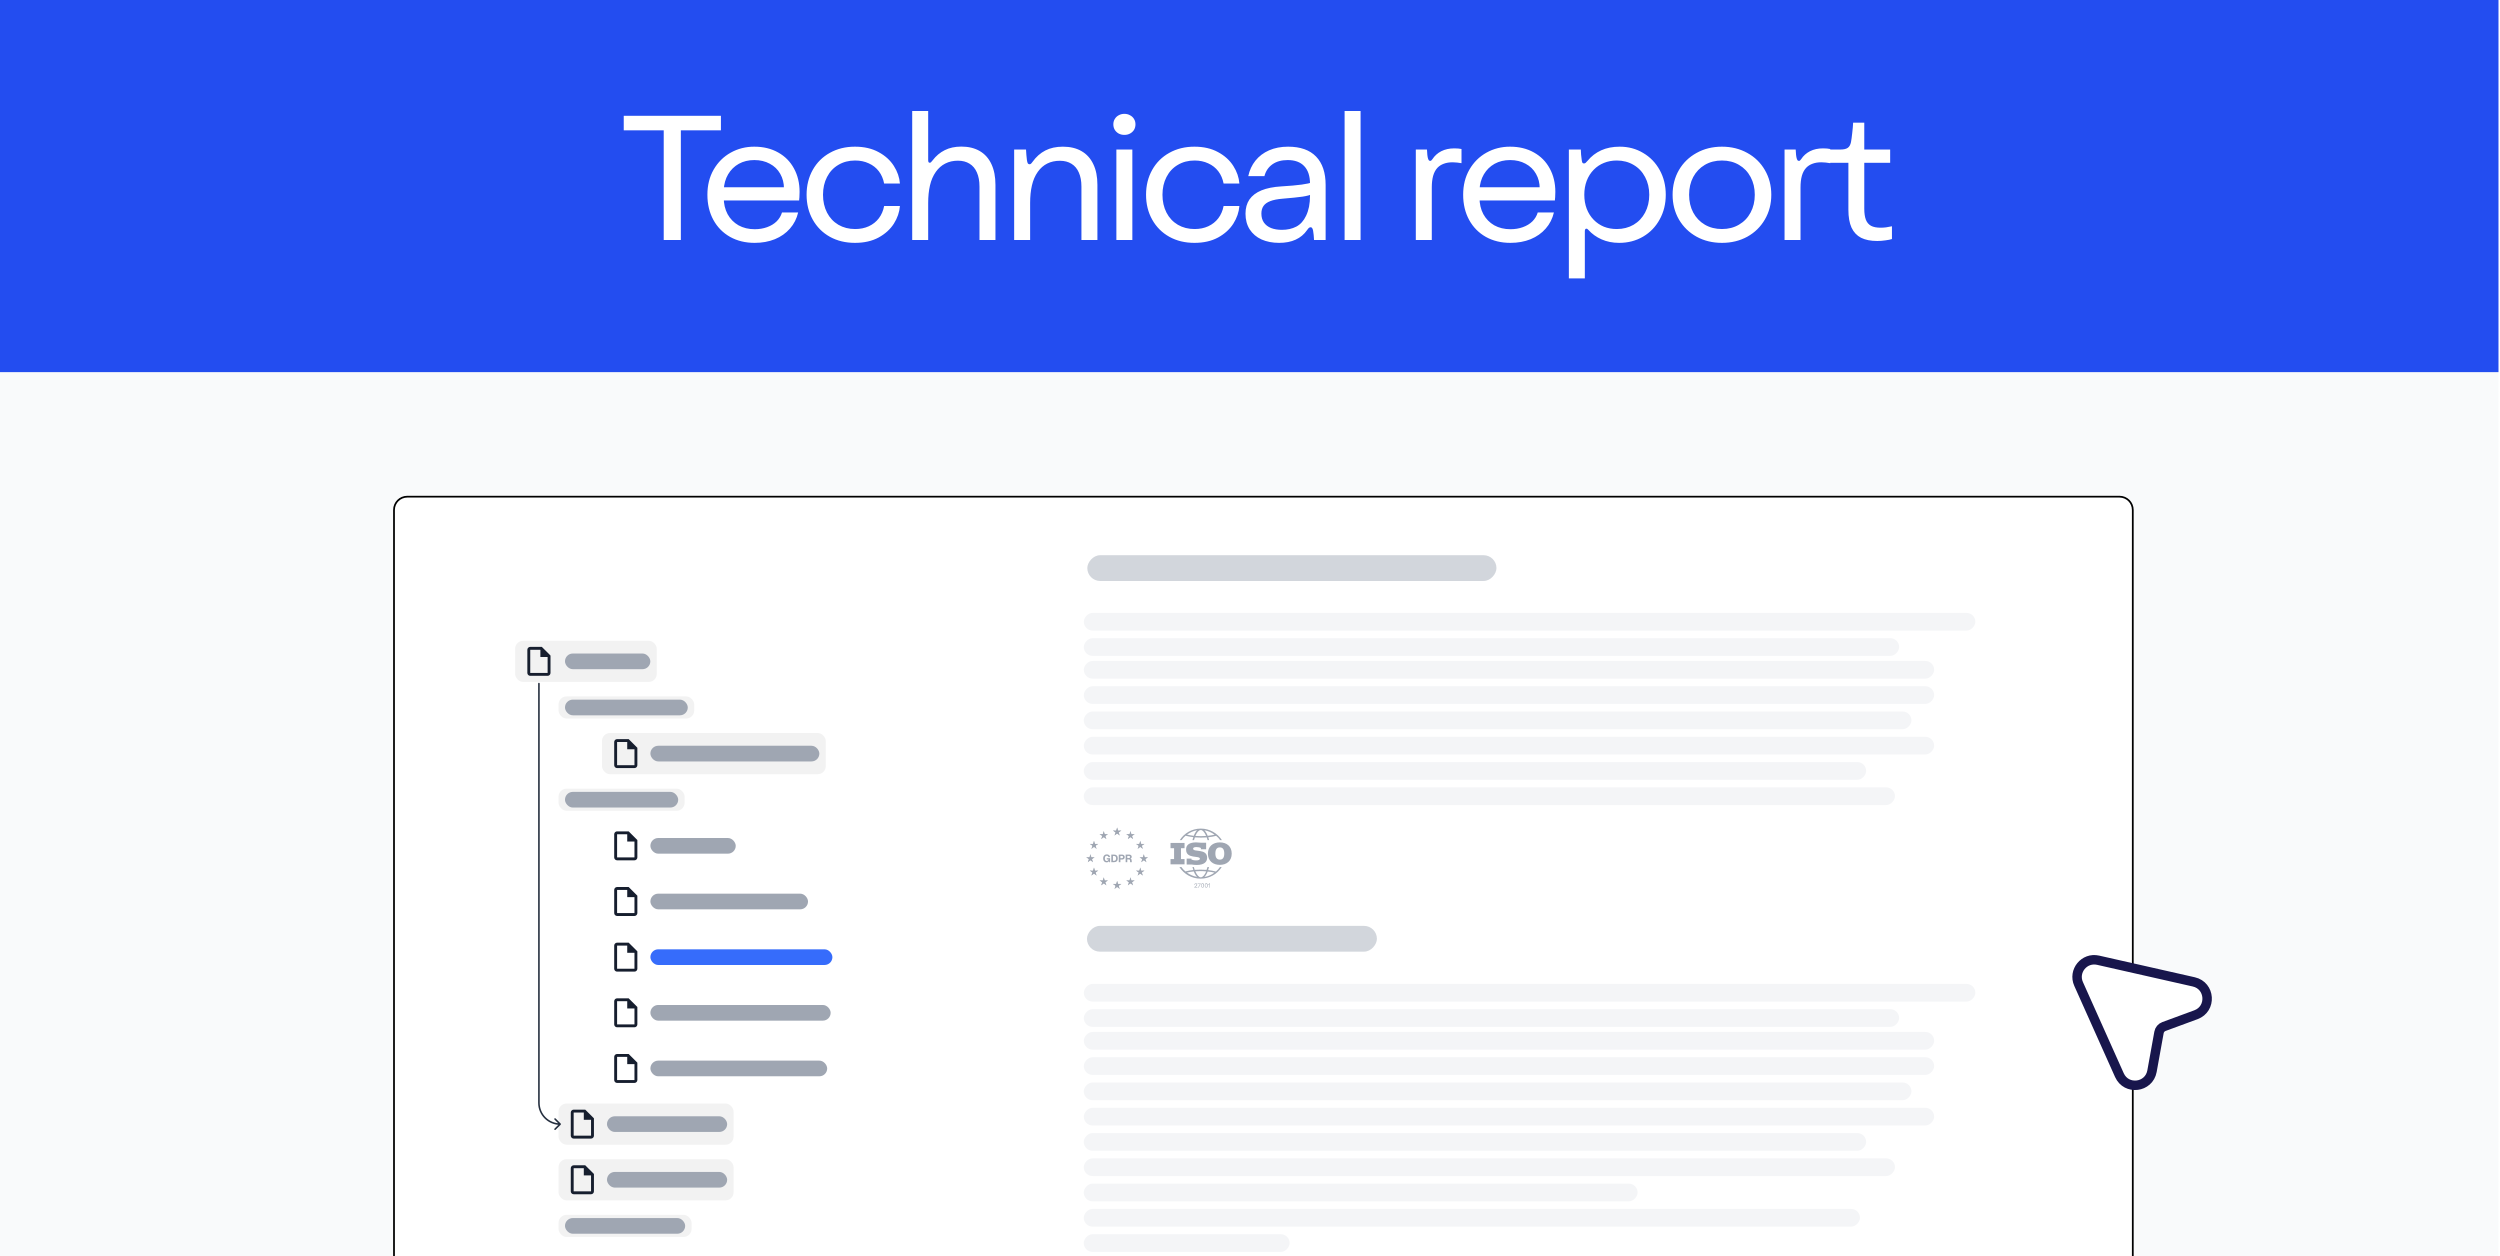 <svg width="1552" height="780" viewBox="0 0 1552 780" fill="none" xmlns="http://www.w3.org/2000/svg">
<g clip-path="url(#clip0_2585_12191)">
<rect width="1551.06" height="779.963" fill="#F9FAFB"/>
<g filter="url(#filter0_d_2585_12191)">
<path d="M235.26 307.785C235.26 302.933 239.193 299 244.044 299H1307.02C1311.87 299 1315.8 302.933 1315.8 307.785V847.215C1315.8 852.067 1311.87 856 1307.02 856H244.044C239.193 856 235.26 852.067 235.26 847.215V307.785Z" fill="white"/>
<path d="M244.044 299.549H1307.02C1311.57 299.549 1315.25 303.236 1315.25 307.784V847.216C1315.25 851.764 1311.57 855.451 1307.02 855.451H244.044C239.496 855.451 235.809 851.764 235.809 847.216V307.784C235.809 303.236 239.496 299.549 244.044 299.549Z" stroke="black" stroke-width="1.098"/>
<rect x="311" y="389" width="87.935" height="25.564" rx="4.997" fill="#F2F2F2"/>
<mask id="mask0_2585_12191" style="mask-type:alpha" maskUnits="userSpaceOnUse" x="314" y="390" width="23" height="23">
<rect x="314.997" y="390.999" width="21.567" height="21.567" fill="#D9D9D9"/>
</mask>
<g mask="url(#mask0_2585_12191)">
<path d="M320.389 410.768C319.895 410.768 319.472 410.593 319.12 410.241C318.768 409.889 318.592 409.465 318.592 408.971V394.593C318.592 394.099 318.768 393.676 319.12 393.324C319.472 392.972 319.895 392.796 320.389 392.796H327.578L332.97 398.188V408.971C332.97 409.465 332.794 409.889 332.442 410.241C332.09 410.593 331.667 410.768 331.173 410.768H320.389ZM326.679 399.086V394.593H320.389V408.971H331.173V399.086H326.679Z" fill="#161E2E"/>
</g>
<rect x="341.956" y="396.917" width="52.982" height="9.731" rx="4.866" fill="#9FA6B2"/>
<rect x="337.959" y="423.551" width="84.224" height="13.729" rx="4.997" fill="#F2F2F2"/>
<rect x="341.956" y="425.55" width="76.229" height="9.731" rx="4.866" fill="#9FA6B2"/>
<rect x="364.917" y="446.266" width="138.941" height="25.564" rx="4.997" fill="#F2F2F2"/>
<mask id="mask1_2585_12191" style="mask-type:alpha" maskUnits="userSpaceOnUse" x="368" y="448" width="23" height="22">
<rect x="368.914" y="448.265" width="21.567" height="21.567" fill="#D9D9D9"/>
</mask>
<g mask="url(#mask1_2585_12191)">
<path d="M374.306 468.034C373.812 468.034 373.389 467.858 373.037 467.506C372.685 467.154 372.509 466.731 372.509 466.237V451.859C372.509 451.365 372.685 450.941 373.037 450.589C373.389 450.238 373.812 450.062 374.306 450.062H381.495L386.887 455.453V466.237C386.887 466.731 386.711 467.154 386.359 467.506C386.007 467.858 385.584 468.034 385.09 468.034H374.306ZM380.596 456.352V451.859H374.306V466.237H385.09V456.352H380.596Z" fill="#161E2E"/>
</g>
<rect x="394.979" y="454.183" width="104.882" height="9.731" rx="4.866" fill="#9FA6B2"/>
<rect x="337.959" y="480.816" width="78.277" height="13.729" rx="4.997" fill="#F2F2F2"/>
<rect x="341.956" y="482.814" width="70.282" height="9.731" rx="4.866" fill="#9FA6B2"/>
<rect x="364.918" y="503.531" width="87.041" height="25.564" rx="4.997" fill="white"/>
<mask id="mask2_2585_12191" style="mask-type:alpha" maskUnits="userSpaceOnUse" x="368" y="505" width="23" height="23">
<rect x="368.915" y="505.53" width="21.567" height="21.567" fill="#D9D9D9"/>
</mask>
<g mask="url(#mask2_2585_12191)">
<path d="M374.307 525.3C373.813 525.3 373.39 525.124 373.038 524.772C372.686 524.42 372.51 523.997 372.51 523.502V509.124C372.51 508.63 372.686 508.207 373.038 507.855C373.39 507.503 373.813 507.327 374.307 507.327H381.496L386.888 512.719V523.502C386.888 523.997 386.712 524.42 386.36 524.772C386.008 525.124 385.585 525.3 385.091 525.3H374.307ZM380.597 513.618V509.124H374.307V523.502H385.091V513.618H380.597Z" fill="#161E2E"/>
</g>
<rect x="394.979" y="511.448" width="52.982" height="9.731" rx="4.866" fill="#9FA6B2"/>
<rect x="364.918" y="538.082" width="131.913" height="25.564" rx="4.997" fill="white"/>
<mask id="mask3_2585_12191" style="mask-type:alpha" maskUnits="userSpaceOnUse" x="368" y="540" width="23" height="22">
<rect x="368.915" y="540.081" width="21.567" height="21.567" fill="#D9D9D9"/>
</mask>
<g mask="url(#mask3_2585_12191)">
<path d="M374.307 559.851C373.813 559.851 373.39 559.675 373.038 559.323C372.686 558.971 372.51 558.548 372.51 558.053V543.675C372.51 543.181 372.686 542.758 373.038 542.406C373.39 542.054 373.813 541.878 374.307 541.878H381.496L386.888 547.27V558.053C386.888 558.548 386.712 558.971 386.36 559.323C386.008 559.675 385.585 559.851 385.091 559.851H374.307ZM380.597 548.168V543.675H374.307V558.053H385.091V548.168H380.597Z" fill="#161E2E"/>
</g>
<rect x="394.979" y="545.999" width="97.854" height="9.731" rx="4.866" fill="#9FA6B2"/>
<rect x="364.918" y="572.633" width="147.05" height="25.564" rx="4.997" fill="white"/>
<mask id="mask4_2585_12191" style="mask-type:alpha" maskUnits="userSpaceOnUse" x="368" y="574" width="23" height="23">
<rect x="368.915" y="574.632" width="21.567" height="21.567" fill="#D9D9D9"/>
</mask>
<g mask="url(#mask4_2585_12191)">
<path d="M374.307 594.401C373.813 594.401 373.39 594.225 373.038 593.873C372.686 593.521 372.51 593.098 372.51 592.604V578.226C372.51 577.732 372.686 577.309 373.038 576.957C373.39 576.605 373.813 576.429 374.307 576.429H381.496L386.888 581.82V592.604C386.888 593.098 386.712 593.521 386.36 593.873C386.008 594.225 385.585 594.401 385.091 594.401H374.307ZM380.597 582.719V578.226H374.307V592.604H385.091V582.719H380.597Z" fill="#161E2E"/>
</g>
<rect x="394.979" y="580.55" width="112.992" height="9.731" rx="4.866" fill="#366CFB"/>
<rect x="364.918" y="607.184" width="145.969" height="25.564" rx="4.997" fill="white"/>
<mask id="mask5_2585_12191" style="mask-type:alpha" maskUnits="userSpaceOnUse" x="368" y="609" width="23" height="22">
<rect x="368.915" y="609.183" width="21.567" height="21.567" fill="#D9D9D9"/>
</mask>
<g mask="url(#mask5_2585_12191)">
<path d="M374.307 628.952C373.813 628.952 373.39 628.776 373.038 628.424C372.686 628.072 372.51 627.649 372.51 627.155V612.777C372.51 612.283 372.686 611.859 373.038 611.507C373.39 611.155 373.813 610.979 374.307 610.979H381.496L386.888 616.371V627.155C386.888 627.649 386.712 628.072 386.36 628.424C386.008 628.776 385.585 628.952 385.091 628.952H374.307ZM380.597 617.27V612.777H374.307V627.155H385.091V617.27H380.597Z" fill="#161E2E"/>
</g>
<rect x="394.979" y="615.101" width="111.91" height="9.731" rx="4.866" fill="#9FA6B2"/>
<rect x="364.918" y="641.734" width="143.807" height="25.564" rx="4.997" fill="white"/>
<mask id="mask6_2585_12191" style="mask-type:alpha" maskUnits="userSpaceOnUse" x="368" y="643" width="23" height="23">
<rect x="368.915" y="643.733" width="21.567" height="21.567" fill="#D9D9D9"/>
</mask>
<g mask="url(#mask6_2585_12191)">
<path d="M374.307 663.503C373.813 663.503 373.39 663.327 373.038 662.975C372.686 662.623 372.51 662.2 372.51 661.706V647.328C372.51 646.833 372.686 646.41 373.038 646.058C373.39 645.706 373.813 645.53 374.307 645.53H381.496L386.888 650.922V661.706C386.888 662.2 386.712 662.623 386.36 662.975C386.008 663.327 385.585 663.503 385.091 663.503H374.307ZM380.597 651.821V647.328H374.307V661.706H385.091V651.821H380.597Z" fill="#161E2E"/>
</g>
<rect x="394.979" y="649.651" width="109.748" height="9.731" rx="4.866" fill="#9FA6B2"/>
<rect x="337.959" y="676.285" width="108.666" height="25.564" rx="4.997" fill="#F2F2F2"/>
<mask id="mask7_2585_12191" style="mask-type:alpha" maskUnits="userSpaceOnUse" x="341" y="678" width="23" height="22">
<rect x="341.956" y="678.284" width="21.567" height="21.567" fill="#D9D9D9"/>
</mask>
<g mask="url(#mask7_2585_12191)">
<path d="M347.348 698.054C346.854 698.054 346.431 697.878 346.079 697.526C345.727 697.174 345.551 696.751 345.551 696.256V681.878C345.551 681.384 345.727 680.961 346.079 680.609C346.431 680.257 346.854 680.081 347.348 680.081H354.537L359.929 685.473V696.256C359.929 696.751 359.753 697.174 359.401 697.526C359.049 697.878 358.626 698.054 358.132 698.054H347.348ZM353.638 686.371V681.878H347.348V696.256H358.132V686.371H353.638Z" fill="#161E2E"/>
</g>
<rect x="368.021" y="684.202" width="74.607" height="9.731" rx="4.866" fill="#9FA6B2"/>
<rect x="337.959" y="710.836" width="108.666" height="25.564" rx="4.997" fill="#F2F2F2"/>
<mask id="mask8_2585_12191" style="mask-type:alpha" maskUnits="userSpaceOnUse" x="341" y="712" width="23" height="23">
<rect x="341.956" y="712.835" width="21.567" height="21.567" fill="#D9D9D9"/>
</mask>
<g mask="url(#mask8_2585_12191)">
<path d="M347.348 732.604C346.854 732.604 346.431 732.428 346.079 732.076C345.727 731.725 345.551 731.301 345.551 730.807V716.429C345.551 715.935 345.727 715.512 346.079 715.16C346.431 714.808 346.854 714.632 347.348 714.632H354.537L359.929 720.024V730.807C359.929 731.301 359.753 731.725 359.401 732.076C359.049 732.428 358.626 732.604 358.132 732.604H347.348ZM353.638 720.922V716.429H347.348V730.807H358.132V720.922H353.638Z" fill="#161E2E"/>
</g>
<rect x="368.021" y="718.753" width="74.607" height="9.731" rx="4.866" fill="#9FA6B2"/>
<rect x="337.959" y="745.387" width="82.602" height="13.729" rx="4.997" fill="#F2F2F2"/>
<rect x="341.956" y="747.386" width="74.607" height="9.731" rx="4.866" fill="#9FA6B2"/>
<path d="M326.28 415.566C326.28 415.29 326.056 415.066 325.78 415.066C325.504 415.066 325.28 415.29 325.28 415.566H325.78H326.28ZM339.309 689.422C339.505 689.226 339.505 688.91 339.309 688.714L336.127 685.533C335.932 685.337 335.615 685.337 335.42 685.533C335.225 685.728 335.225 686.044 335.42 686.24L338.249 689.068L335.42 691.896C335.225 692.092 335.225 692.408 335.42 692.604C335.615 692.799 335.932 692.799 336.127 692.604L339.309 689.422ZM325.78 415.566H325.28V675.893H325.78H326.28V415.566H325.78ZM325.78 675.893H325.28C325.28 683.445 331.403 689.568 338.956 689.568V689.068V688.568C331.955 688.568 326.28 682.893 326.28 675.893H325.78Z" fill="#252F3F"/>
<rect width="553.464" height="10.987" rx="5.493" transform="matrix(-1 0 0 1 1217.51 371.705)" fill="#F4F5F7"/>
<rect width="527.9" height="10.987" rx="5.493" transform="matrix(-1 0 0 1 1191.94 401.528)" fill="#F4F5F7"/>
<rect width="527.9" height="10.987" rx="5.493" transform="matrix(-1 0 0 1 1191.94 417.223)" fill="#F4F5F7"/>
<rect width="513.84" height="10.987" rx="5.493" transform="matrix(-1 0 0 1 1177.84 432.92)" fill="#F4F5F7"/>
<rect width="527.9" height="10.987" rx="5.493" transform="matrix(-1 0 0 1 1191.94 448.614)" fill="#F4F5F7"/>
<rect width="485.719" height="10.987" rx="5.493" transform="matrix(-1 0 0 1 1149.72 464.31)" fill="#F4F5F7"/>
<rect width="503.614" height="10.987" rx="5.493" transform="matrix(-1 0 0 1 1167.61 480.006)" fill="#F4F5F7"/>
<rect width="506.17" height="10.987" rx="5.493" transform="matrix(-1 0 0 1 1170.21 387.402)" fill="#F4F5F7"/>
<path d="M684.722 504.913L683.868 507.541L685.182 507.968" fill="#9FA6B2"/>
<path d="M684.722 504.913L685.575 507.541L684.262 507.968" fill="#9FA6B2"/>
<path d="M687.349 506.821H684.586V508.203" fill="#9FA6B2"/>
<path d="M687.349 506.821L685.113 508.445L684.301 507.328" fill="#9FA6B2"/>
<path d="M686.346 509.91L685.492 507.283L684.178 507.709" fill="#9FA6B2"/>
<path d="M686.346 509.91L684.11 508.286L684.922 507.169" fill="#9FA6B2"/>
<path d="M683.098 509.91L685.333 508.286L684.521 507.169" fill="#9FA6B2"/>
<path d="M683.098 509.91L683.951 507.283L685.265 507.709" fill="#9FA6B2"/>
<path d="M682.094 506.821L684.329 508.445L685.141 507.328" fill="#9FA6B2"/>
<path d="M682.094 506.821H684.857V508.203" fill="#9FA6B2"/>
<path d="M693.011 507.134L692.157 509.761L693.471 510.188" fill="#9FA6B2"/>
<path d="M693.011 507.134L693.865 509.761L692.551 510.188" fill="#9FA6B2"/>
<path d="M695.638 509.043H692.875V510.424" fill="#9FA6B2"/>
<path d="M695.638 509.043L693.402 510.667L692.59 509.549" fill="#9FA6B2"/>
<path d="M694.634 512.133L693.78 509.505L692.466 509.932" fill="#9FA6B2"/>
<path d="M694.634 512.133L692.399 510.509L693.211 509.391" fill="#9FA6B2"/>
<path d="M691.387 512.132L693.622 510.508L692.81 509.39" fill="#9FA6B2"/>
<path d="M691.387 512.132L692.24 509.504L693.554 509.931" fill="#9FA6B2"/>
<path d="M690.382 509.043L692.617 510.667L693.429 509.549" fill="#9FA6B2"/>
<path d="M690.382 509.043H693.145V510.424" fill="#9FA6B2"/>
<path d="M699.078 513.202L698.224 515.83L699.538 516.257" fill="#9FA6B2"/>
<path d="M699.078 513.202L699.932 515.83L698.618 516.257" fill="#9FA6B2"/>
<path d="M701.705 515.11H698.942V516.492" fill="#9FA6B2"/>
<path d="M701.705 515.11L699.47 516.734L698.658 515.617" fill="#9FA6B2"/>
<path d="M700.702 518.2L699.848 515.573L698.535 515.999" fill="#9FA6B2"/>
<path d="M700.702 518.2L698.467 516.576L699.279 515.459" fill="#9FA6B2"/>
<path d="M697.454 518.2L699.689 516.576L698.877 515.459" fill="#9FA6B2"/>
<path d="M697.454 518.2L698.308 515.573L699.622 515.999" fill="#9FA6B2"/>
<path d="M696.451 515.11L698.686 516.734L699.498 515.617" fill="#9FA6B2"/>
<path d="M696.451 515.11H699.214V516.492" fill="#9FA6B2"/>
<path d="M701.299 521.49L700.445 524.118L701.759 524.545" fill="#9FA6B2"/>
<path d="M701.299 521.49L702.153 524.118L700.839 524.545" fill="#9FA6B2"/>
<path d="M703.927 523.399H701.164V524.781" fill="#9FA6B2"/>
<path d="M703.927 523.399L701.692 525.023L700.88 523.906" fill="#9FA6B2"/>
<path d="M702.923 526.489L702.069 523.862L700.755 524.288" fill="#9FA6B2"/>
<path d="M702.923 526.489L700.688 524.865L701.5 523.748" fill="#9FA6B2"/>
<path d="M699.674 526.488L701.909 524.864L701.097 523.747" fill="#9FA6B2"/>
<path d="M699.674 526.488L700.528 523.861L701.841 524.288" fill="#9FA6B2"/>
<path d="M698.671 523.399L700.906 525.023L701.718 523.906" fill="#9FA6B2"/>
<path d="M698.671 523.399H701.434V524.781" fill="#9FA6B2"/>
<path d="M699.078 529.778L698.224 532.406L699.538 532.833" fill="#9FA6B2"/>
<path d="M699.078 529.778L699.932 532.406L698.618 532.833" fill="#9FA6B2"/>
<path d="M701.705 531.688H698.942V533.069" fill="#9FA6B2"/>
<path d="M701.705 531.688L699.47 533.311L698.658 532.194" fill="#9FA6B2"/>
<path d="M700.702 534.776L699.848 532.149L698.535 532.576" fill="#9FA6B2"/>
<path d="M700.702 534.776L698.467 533.152L699.279 532.035" fill="#9FA6B2"/>
<path d="M697.454 534.777L699.689 533.153L698.877 532.036" fill="#9FA6B2"/>
<path d="M697.454 534.777L698.308 532.15L699.622 532.577" fill="#9FA6B2"/>
<path d="M696.451 531.688L698.686 533.311L699.498 532.194" fill="#9FA6B2"/>
<path d="M696.451 531.688H699.214V533.069" fill="#9FA6B2"/>
<path d="M693.011 535.847L692.157 538.474L693.471 538.901" fill="#9FA6B2"/>
<path d="M693.011 535.847L693.865 538.474L692.551 538.901" fill="#9FA6B2"/>
<path d="M695.638 537.755H692.875V539.136" fill="#9FA6B2"/>
<path d="M695.638 537.755L693.402 539.379L692.59 538.261" fill="#9FA6B2"/>
<path d="M694.635 540.844L693.781 538.216L692.467 538.643" fill="#9FA6B2"/>
<path d="M694.635 540.844L692.4 539.22L693.212 538.102" fill="#9FA6B2"/>
<path d="M691.387 540.845L693.622 539.221L692.81 538.103" fill="#9FA6B2"/>
<path d="M691.387 540.845L692.24 538.217L693.554 538.644" fill="#9FA6B2"/>
<path d="M690.383 537.755L692.618 539.379L693.43 538.261" fill="#9FA6B2"/>
<path d="M690.383 537.755H693.146V539.136" fill="#9FA6B2"/>
<path d="M684.722 538.067L683.868 540.695L685.182 541.122" fill="#9FA6B2"/>
<path d="M684.722 538.067L685.575 540.695L684.262 541.122" fill="#9FA6B2"/>
<path d="M687.349 539.977H684.586V541.358" fill="#9FA6B2"/>
<path d="M687.349 539.977L685.113 541.601L684.301 540.483" fill="#9FA6B2"/>
<path d="M686.346 543.066L685.492 540.439L684.178 540.866" fill="#9FA6B2"/>
<path d="M686.346 543.066L684.11 541.442L684.922 540.325" fill="#9FA6B2"/>
<path d="M683.098 543.064L685.333 541.44L684.521 540.323" fill="#9FA6B2"/>
<path d="M683.098 543.064L683.951 540.437L685.265 540.864" fill="#9FA6B2"/>
<path d="M682.094 539.977L684.329 541.601L685.141 540.483" fill="#9FA6B2"/>
<path d="M682.094 539.977H684.857V541.358" fill="#9FA6B2"/>
<path d="M676.433 535.847L675.579 538.474L676.893 538.901" fill="#9FA6B2"/>
<path d="M676.433 535.847L677.286 538.474L675.973 538.901" fill="#9FA6B2"/>
<path d="M679.061 537.755H676.298V539.136" fill="#9FA6B2"/>
<path d="M679.061 537.755L676.825 539.379L676.013 538.261" fill="#9FA6B2"/>
<path d="M678.057 540.844L677.203 538.216L675.889 538.643" fill="#9FA6B2"/>
<path d="M678.057 540.844L675.821 539.22L676.633 538.102" fill="#9FA6B2"/>
<path d="M674.809 540.845L677.044 539.221L676.232 538.103" fill="#9FA6B2"/>
<path d="M674.809 540.845L675.662 538.217L676.976 538.644" fill="#9FA6B2"/>
<path d="M673.805 537.755L676.04 539.379L676.852 538.261" fill="#9FA6B2"/>
<path d="M673.805 537.755H676.568V539.136" fill="#9FA6B2"/>
<path d="M670.365 529.778L669.511 532.406L670.825 532.833" fill="#9FA6B2"/>
<path d="M670.365 529.778L671.219 532.406L669.905 532.833" fill="#9FA6B2"/>
<path d="M672.993 531.688H670.23V533.069" fill="#9FA6B2"/>
<path d="M672.993 531.688L670.758 533.311L669.946 532.194" fill="#9FA6B2"/>
<path d="M671.989 534.776L671.135 532.149L669.822 532.576" fill="#9FA6B2"/>
<path d="M671.989 534.776L669.754 533.152L670.566 532.035" fill="#9FA6B2"/>
<path d="M668.742 534.777L670.977 533.153L670.165 532.036" fill="#9FA6B2"/>
<path d="M668.742 534.777L669.596 532.15L670.91 532.577" fill="#9FA6B2"/>
<path d="M667.737 531.688L669.973 533.311L670.785 532.194" fill="#9FA6B2"/>
<path d="M667.737 531.688H670.5V533.069" fill="#9FA6B2"/>
<path d="M668.144 521.49L667.29 524.118L668.604 524.545" fill="#9FA6B2"/>
<path d="M668.144 521.49L668.997 524.118L667.684 524.545" fill="#9FA6B2"/>
<path d="M670.771 523.399H668.009V524.781" fill="#9FA6B2"/>
<path d="M670.771 523.399L668.536 525.023L667.724 523.906" fill="#9FA6B2"/>
<path d="M669.769 526.489L668.915 523.862L667.601 524.288" fill="#9FA6B2"/>
<path d="M669.769 526.489L667.533 524.865L668.345 523.748" fill="#9FA6B2"/>
<path d="M666.521 526.488L668.756 524.864L667.944 523.747" fill="#9FA6B2"/>
<path d="M666.521 526.488L667.374 523.861L668.688 524.288" fill="#9FA6B2"/>
<path d="M665.517 523.399L667.752 525.023L668.564 523.906" fill="#9FA6B2"/>
<path d="M665.517 523.399H668.279V524.781" fill="#9FA6B2"/>
<path d="M670.365 513.202L669.511 515.83L670.825 516.257" fill="#9FA6B2"/>
<path d="M670.365 513.202L671.219 515.83L669.905 516.257" fill="#9FA6B2"/>
<path d="M672.993 515.11H670.23V516.492" fill="#9FA6B2"/>
<path d="M672.993 515.11L670.758 516.734L669.946 515.617" fill="#9FA6B2"/>
<path d="M671.989 518.2L671.135 515.573L669.822 515.999" fill="#9FA6B2"/>
<path d="M671.989 518.2L669.754 516.576L670.566 515.459" fill="#9FA6B2"/>
<path d="M668.742 518.2L670.977 516.576L670.165 515.459" fill="#9FA6B2"/>
<path d="M668.742 518.2L669.596 515.573L670.91 515.999" fill="#9FA6B2"/>
<path d="M667.737 515.11L669.973 516.734L670.785 515.617" fill="#9FA6B2"/>
<path d="M667.737 515.11H670.5V516.492" fill="#9FA6B2"/>
<path d="M676.433 507.134L675.579 509.761L676.893 510.188" fill="#9FA6B2"/>
<path d="M676.433 507.134L677.286 509.761L675.973 510.188" fill="#9FA6B2"/>
<path d="M679.062 509.043H676.299V510.424" fill="#9FA6B2"/>
<path d="M679.062 509.043L676.826 510.667L676.014 509.549" fill="#9FA6B2"/>
<path d="M678.057 512.133L677.203 509.505L675.889 509.932" fill="#9FA6B2"/>
<path d="M678.057 512.133L675.821 510.509L676.633 509.391" fill="#9FA6B2"/>
<path d="M674.81 512.132L677.045 510.508L676.233 509.39" fill="#9FA6B2"/>
<path d="M674.81 512.132L675.663 509.504L676.977 509.931" fill="#9FA6B2"/>
<path d="M673.805 509.043L676.04 510.667L676.852 509.549" fill="#9FA6B2"/>
<path d="M673.805 509.043H676.568V510.424" fill="#9FA6B2"/>
<path d="M678.237 526.569C677.78 526.569 677.389 526.465 677.065 526.256C676.741 526.048 676.49 525.759 676.312 525.391C676.139 525.018 676.052 524.589 676.052 524.105C676.052 523.63 676.141 523.206 676.319 522.833C676.496 522.46 676.752 522.167 677.085 521.954C677.422 521.736 677.826 521.627 678.297 521.627C678.705 521.627 679.05 521.696 679.329 521.834C679.613 521.967 679.84 522.158 680.009 522.407C680.177 522.655 680.295 522.948 680.362 523.286L679.316 523.332C679.267 523.07 679.163 522.864 679.003 522.713C678.848 522.558 678.614 522.48 678.304 522.48C678.033 522.48 677.806 522.551 677.624 522.693C677.447 522.835 677.313 523.028 677.225 523.273C677.14 523.517 677.098 523.794 677.098 524.105C677.098 524.42 677.14 524.7 677.225 524.944C677.313 525.184 677.447 525.373 677.624 525.51C677.806 525.648 678.039 525.717 678.324 525.717C678.532 525.717 678.712 525.675 678.863 525.59C679.018 525.506 679.138 525.391 679.223 525.244C679.312 525.097 679.365 524.931 679.383 524.744H678.304V524.005H680.375V526.463H679.749L679.696 525.45L679.815 525.504C679.771 525.712 679.673 525.897 679.522 526.057C679.371 526.216 679.185 526.343 678.963 526.436C678.745 526.525 678.503 526.569 678.237 526.569ZM681.116 526.463V521.734H682.748C683.516 521.734 684.107 521.94 684.52 522.353C684.933 522.762 685.139 523.346 685.139 524.105C685.139 524.86 684.935 525.442 684.526 525.85C684.122 526.259 683.543 526.463 682.788 526.463H681.116ZM682.129 525.61H682.748C683.205 525.61 683.543 525.488 683.76 525.244C683.982 524.995 684.093 524.613 684.093 524.098C684.093 523.583 683.982 523.204 683.76 522.959C683.543 522.711 683.205 522.586 682.748 522.586H682.129V525.61ZM685.739 526.463V521.734H687.631C688.199 521.734 688.643 521.872 688.963 522.147C689.287 522.422 689.449 522.8 689.449 523.279C689.449 523.594 689.376 523.87 689.229 524.105C689.087 524.336 688.879 524.516 688.603 524.645C688.332 524.769 688.008 524.831 687.631 524.831H686.752V526.463H685.739ZM686.752 523.979H687.571C687.837 523.979 688.044 523.921 688.19 523.805C688.337 523.685 688.41 523.51 688.41 523.279C688.41 523.053 688.337 522.882 688.19 522.766C688.048 522.646 687.842 522.586 687.571 522.586H686.752V523.979ZM690.018 526.463V521.734H692.089C692.435 521.734 692.735 521.792 692.988 521.907C693.246 522.023 693.443 522.187 693.581 522.4C693.719 522.609 693.787 522.857 693.787 523.146C693.787 523.364 693.741 523.557 693.648 523.725C693.559 523.894 693.434 524.032 693.275 524.138C693.119 524.245 692.939 524.312 692.735 524.338L692.715 524.278C693.03 524.278 693.27 524.347 693.434 524.485C693.599 524.618 693.692 524.824 693.714 525.104L693.834 526.463H692.802L692.715 525.264C692.702 525.082 692.644 524.949 692.542 524.864C692.444 524.776 692.275 524.731 692.036 524.731H691.03V526.463H690.018ZM691.03 523.885H691.976C692.22 523.885 692.409 523.83 692.542 523.719C692.68 523.603 692.748 523.441 692.748 523.233C692.748 523.019 692.68 522.86 692.542 522.753C692.404 522.642 692.204 522.586 691.942 522.586H691.03V523.885Z" fill="#9FA6B2"/>
<g clip-path="url(#clip1_2585_12191)">
<path fill-rule="evenodd" clip-rule="evenodd" d="M724.645 529.502C725.336 530.538 726.165 531.436 727.132 532.196C728.651 531.782 730.24 531.505 732.036 531.298C731.829 530.746 731.69 530.124 731.483 529.502H732.381C732.519 530.124 732.726 530.677 732.865 531.229C734.039 531.16 735.213 531.091 736.456 531.091C737.769 531.091 739.012 531.16 740.255 531.229C740.462 530.677 740.601 530.124 740.808 529.502H741.775C741.637 530.124 741.429 530.746 741.222 531.367C742.949 531.575 744.607 531.851 746.057 532.265C747.024 531.436 747.853 530.538 748.544 529.502H749.649C746.886 533.854 742.051 536.686 736.525 536.686C731 536.686 726.165 533.785 723.402 529.502H724.645ZM736.525 531.989C735.42 531.989 734.315 532.058 733.279 532.127C734.246 534.407 735.489 535.857 736.664 535.857C737.838 535.857 739.081 534.476 740.048 532.196C738.874 532.058 737.7 531.989 736.525 531.989ZM740.946 532.265C740.393 533.716 739.634 534.89 738.874 535.65C741.153 535.304 743.364 534.268 745.159 532.956C743.916 532.611 742.466 532.403 740.946 532.265ZM732.312 532.196C730.792 532.334 729.342 532.611 728.03 532.887C729.825 534.199 732.036 535.235 734.384 535.581C733.624 534.89 732.865 533.647 732.312 532.196ZM733.763 514.168C734.66 514.168 735.558 514.238 736.802 514.376H739.979V518.451H736.733V517.622C736.249 517.346 735.144 517.069 733.97 517.069C732.45 517.069 731.898 517.484 731.898 518.106C731.898 520.454 740.601 517.76 740.601 523.7C740.601 526.187 738.943 528.19 734.039 528.19C733.141 528.19 732.036 528.052 730.861 527.914H727.891V524.253H730.861V524.806C731.345 525.082 732.45 525.358 733.763 525.358C735.42 525.358 736.111 524.944 736.111 524.322C736.111 522.112 727.546 524.667 727.546 518.727C727.408 515.481 729.964 514.168 733.763 514.168ZM748.475 514.168C752.826 514.168 755.866 516.655 755.866 521.145C755.866 525.634 752.757 528.121 748.475 528.121C744.192 528.121 741.084 525.634 741.084 521.145C741.084 516.655 744.192 514.168 748.475 514.168ZM726.579 514.514V517.76H724.369V524.529H726.579V527.776H717.876V524.529H720.086V517.76H717.876V514.514H726.579ZM748.475 517.277C746.748 517.277 745.712 518.382 745.712 521.076C745.712 523.769 746.817 524.875 748.475 524.875C750.202 524.875 751.238 523.769 751.238 521.076C751.238 518.382 750.202 517.277 748.475 517.277ZM736.664 505.604C742.189 505.604 747.024 508.505 749.787 512.787H748.682C747.991 511.751 747.162 510.853 746.195 510.093C744.745 510.508 743.087 510.784 741.291 510.991C741.499 511.544 741.637 512.165 741.844 512.787H740.877C740.739 512.165 740.532 511.613 740.393 511.06C739.219 511.129 738.045 511.198 736.802 511.198C735.489 511.198 734.246 511.129 733.003 511.06C732.796 511.613 732.657 512.165 732.45 512.787H731.483C731.621 512.165 731.829 511.544 732.036 510.922C730.309 510.715 728.651 510.439 727.201 510.024C726.234 510.853 725.405 511.751 724.714 512.787H723.609C726.303 508.505 731.138 505.604 736.664 505.604ZM736.664 506.501C735.489 506.501 734.246 507.883 733.279 510.162C734.384 510.231 735.558 510.3 736.733 510.3C737.838 510.3 738.943 510.231 739.979 510.162C739.012 507.883 737.838 506.501 736.664 506.501ZM738.874 506.64C739.634 507.399 740.393 508.574 740.946 510.093C742.466 509.955 743.916 509.679 745.228 509.402C743.433 508.021 741.222 507.054 738.874 506.64ZM734.384 506.64C732.105 506.985 729.894 508.021 728.099 509.333C729.411 509.679 730.861 509.886 732.312 510.093C732.865 508.574 733.624 507.399 734.384 506.64Z" fill="#9FA6B2"/>
<path d="M734.545 542.236V541.96H733.37C733.301 541.96 733.232 541.96 733.094 542.029V541.96C733.232 541.891 733.232 541.822 733.301 541.822L733.716 541.476C734.13 541.131 734.406 540.786 734.406 540.371C734.406 539.888 734.061 539.611 733.578 539.611C733.025 539.611 732.749 539.957 732.68 540.509H733.025C733.025 540.095 733.232 539.888 733.578 539.888C733.923 539.888 734.061 540.095 734.061 540.371C734.061 540.716 733.854 540.993 733.509 541.269L732.68 541.96V542.236H734.545Z" fill="#9FA6B2"/>
<path d="M735.305 542.236L736.549 539.888V539.611H734.684V539.888H735.927C736.065 539.888 736.134 539.888 736.272 539.819V539.888C736.134 539.957 736.134 540.026 736.065 540.164L734.96 542.305H735.305V542.236Z" fill="#9FA6B2"/>
<path d="M737.791 542.236C738.344 542.236 738.689 541.821 738.689 540.923C738.689 540.025 738.344 539.542 737.791 539.542C737.239 539.542 736.894 539.956 736.894 540.923C736.894 541.821 737.239 542.236 737.791 542.236ZM737.791 541.96C737.446 541.96 737.17 541.614 737.17 540.923C737.17 540.233 737.377 539.887 737.722 539.887C738.068 539.887 738.344 540.233 738.344 540.993C738.413 541.614 738.137 541.96 737.791 541.96Z" fill="#9FA6B2"/>
<path d="M740.071 542.236C740.623 542.236 740.969 541.821 740.969 540.923C740.969 540.025 740.623 539.542 740.071 539.542C739.518 539.542 739.173 539.956 739.173 540.923C739.173 541.821 739.518 542.236 740.071 542.236ZM740.071 541.96C739.725 541.96 739.449 541.614 739.449 540.923C739.449 540.233 739.656 539.887 740.002 539.887C740.347 539.887 740.623 540.233 740.623 540.993C740.692 541.614 740.416 541.96 740.071 541.96Z" fill="#9FA6B2"/>
<path d="M742.35 542.236V539.611H742.005C741.867 539.819 741.59 540.095 741.245 540.164V540.509C741.383 540.44 741.59 540.371 741.798 540.233C741.867 540.164 741.936 540.095 742.005 540.026H742.074C742.074 540.095 742.074 540.164 742.074 540.233V542.305H742.35V542.236Z" fill="#9FA6B2"/>
</g>
<rect width="254" height="16" rx="8" transform="matrix(-1 0 0 1 920.215 335.885)" fill="#D2D6DC"/>
<rect width="553.464" height="10.987" rx="5.493" transform="matrix(-1 0 0 1 1217.51 602.021)" fill="#F4F5F7"/>
<rect width="527.9" height="10.987" rx="5.493" transform="matrix(-1 0 0 1 1191.94 631.844)" fill="#F4F5F7"/>
<rect width="527.9" height="10.987" rx="5.493" transform="matrix(-1 0 0 1 1191.94 647.538)" fill="#F4F5F7"/>
<rect width="513.84" height="10.987" rx="5.493" transform="matrix(-1 0 0 1 1177.84 663.235)" fill="#F4F5F7"/>
<rect width="527.9" height="10.987" rx="5.493" transform="matrix(-1 0 0 1 1191.94 678.93)" fill="#F4F5F7"/>
<rect width="485.719" height="10.987" rx="5.493" transform="matrix(-1 0 0 1 1149.72 694.625)" fill="#F4F5F7"/>
<rect width="503.614" height="10.987" rx="5.493" transform="matrix(-1 0 0 1 1167.62 710.321)" fill="#F4F5F7"/>
<rect width="343.838" height="10.987" rx="5.493" transform="matrix(-1 0 0 1 1007.84 726.019)" fill="#F4F5F7"/>
<rect width="481.884" height="10.987" rx="5.493" transform="matrix(-1 0 0 1 1145.89 741.716)" fill="#F4F5F7"/>
<rect width="127.821" height="10.987" rx="5.493" transform="matrix(-1 0 0 1 791.822 757.41)" fill="#F4F5F7"/>
<rect width="506.17" height="10.987" rx="5.493" transform="matrix(-1 0 0 1 1170.21 617.718)" fill="#F4F5F7"/>
<rect width="180" height="16" rx="8" transform="matrix(-1 0 0 1 846 566)" fill="#D2D6DC"/>
</g>
<rect width="1559" height="231" fill="#234DF0"/>
<path d="M412.037 149V80.919H387.22V71.89H447.546V80.919H422.673V149H412.037ZM468.516 150.773C462.755 150.773 457.658 149.535 453.227 147.061C448.795 144.55 445.342 141.042 442.868 136.536C440.394 131.994 439.156 126.768 439.156 120.859C439.156 114.987 440.449 109.799 443.034 105.293C445.656 100.751 449.183 97.243 453.615 94.768C458.046 92.294 462.921 91.057 468.239 91.057C473.889 91.057 478.838 92.257 483.085 94.657C487.332 97.021 490.6 100.326 492.89 104.573C495.216 108.82 496.38 113.676 496.38 119.142C496.38 119.659 496.361 120.195 496.324 120.749C496.324 121.302 496.306 121.875 496.269 122.466C496.232 122.835 496.195 123.204 496.158 123.574C496.158 123.906 496.14 124.201 496.103 124.46H446.801V116.262H488.513L486.685 117.092C486.685 113.658 485.91 110.593 484.359 107.897C482.845 105.201 480.684 103.114 477.878 101.637C475.108 100.123 471.913 99.366 468.294 99.366C464.675 99.366 461.462 100.142 458.656 101.693C455.886 103.244 453.67 105.423 452.008 108.229C450.383 110.999 449.478 114.212 449.294 117.868V122.632C449.294 126.51 450.088 129.944 451.676 132.935C453.301 135.89 455.553 138.198 458.434 139.86C461.351 141.485 464.712 142.297 468.516 142.297C471.323 142.297 473.889 141.872 476.216 141.023C478.579 140.174 480.555 138.973 482.143 137.422C483.731 135.834 484.839 133.988 485.467 131.883H495.493C494.607 135.724 492.908 139.066 490.397 141.909C487.923 144.753 484.802 146.95 481.035 148.501C477.268 150.016 473.095 150.773 468.516 150.773ZM530.756 150.773C524.921 150.773 519.732 149.517 515.19 147.006C510.647 144.458 507.102 140.912 504.554 136.37C502.006 131.828 500.731 126.676 500.731 120.915C500.731 115.154 502.006 110.002 504.554 105.459C507.102 100.917 510.647 97.39 515.19 94.879C519.732 92.331 524.921 91.057 530.756 91.057C536.443 91.057 541.336 92.183 545.435 94.436C549.535 96.652 552.692 99.514 554.908 103.022C557.124 106.493 558.379 110.131 558.675 113.935H548.87C548.316 111.017 547.226 108.488 545.601 106.346C543.977 104.204 541.89 102.56 539.342 101.416C536.831 100.234 534.005 99.643 530.866 99.643C526.952 99.643 523.48 100.548 520.452 102.357C517.424 104.13 515.079 106.641 513.417 109.891C511.755 113.104 510.924 116.779 510.924 120.915C510.924 125.051 511.755 128.744 513.417 131.994C515.079 135.207 517.424 137.718 520.452 139.527C523.48 141.3 526.952 142.186 530.866 142.186C534.005 142.186 536.831 141.614 539.342 140.469C541.89 139.287 543.977 137.626 545.601 135.484C547.226 133.342 548.316 130.812 548.87 127.894H558.675C558.379 131.698 557.124 135.354 554.908 138.863C552.692 142.334 549.535 145.196 545.435 147.449C541.336 149.665 536.443 150.773 530.756 150.773ZM566.295 149V68.899H576.211V99.366C576.211 99.92 576.284 100.345 576.432 100.64C576.617 100.899 576.857 101.028 577.152 101.028C577.448 101.028 577.706 100.936 577.928 100.751C578.149 100.566 578.5 100.16 578.98 99.532C581.085 96.762 583.597 94.657 586.514 93.217C589.432 91.74 592.866 91.001 596.818 91.001C601.249 91.001 605.053 91.925 608.229 93.771C611.405 95.618 613.824 98.332 615.486 101.914C617.148 105.459 617.978 109.743 617.978 114.766V149H608.063V115.818C608.063 112.384 607.527 109.466 606.456 107.066C605.422 104.665 603.908 102.856 601.914 101.637C599.92 100.382 597.519 99.754 594.713 99.754C591.758 99.754 589.136 100.345 586.846 101.526C584.557 102.671 582.599 104.388 580.975 106.678C579.276 109.079 578.057 111.904 577.318 115.154C576.58 118.367 576.211 121.967 576.211 125.956V149H566.295ZM629.587 149V92.829H636.955C637.028 93.9 637.102 95.027 637.176 96.209C637.287 97.353 637.398 98.406 637.509 99.366C637.656 100.326 637.841 101.009 638.062 101.416C638.321 101.785 638.672 101.97 639.115 101.97C639.447 101.97 639.724 101.877 639.946 101.693C640.204 101.508 640.555 101.102 640.998 100.474C643.214 97.372 645.855 95.027 648.92 93.439C651.985 91.851 655.623 91.057 659.833 91.057C664.375 91.057 668.234 91.98 671.41 93.826C674.623 95.673 677.061 98.369 678.722 101.914C680.421 105.423 681.271 109.688 681.271 114.71V149H671.355V115.818C671.355 112.421 670.819 109.522 669.748 107.121C668.714 104.721 667.2 102.911 665.206 101.693C663.212 100.437 660.811 99.809 658.005 99.809C655.05 99.809 652.428 100.382 650.139 101.526C647.849 102.671 645.892 104.388 644.267 106.678C642.568 109.079 641.349 111.904 640.611 115.154C639.872 118.367 639.503 121.967 639.503 125.956V149H629.587ZM693.045 149V92.829H702.961V149H693.045ZM698.031 83.745C696.738 83.745 695.557 83.468 694.486 82.914C693.452 82.323 692.639 81.547 692.048 80.587C691.457 79.59 691.162 78.464 691.162 77.208C691.162 75.952 691.457 74.844 692.048 73.884C692.639 72.887 693.452 72.112 694.486 71.558C695.557 70.967 696.738 70.671 698.031 70.671C699.324 70.671 700.487 70.967 701.521 71.558C702.592 72.112 703.423 72.887 704.014 73.884C704.605 74.844 704.9 75.952 704.9 77.208C704.9 78.464 704.605 79.59 704.014 80.587C703.423 81.547 702.592 82.323 701.521 82.914C700.487 83.468 699.324 83.745 698.031 83.745ZM741.492 150.773C735.657 150.773 730.468 149.517 725.926 147.006C721.383 144.458 717.838 140.912 715.29 136.37C712.742 131.828 711.468 126.676 711.468 120.915C711.468 115.154 712.742 110.002 715.29 105.459C717.838 100.917 721.383 97.39 725.926 94.879C730.468 92.331 735.657 91.057 741.492 91.057C747.179 91.057 752.072 92.183 756.171 94.436C760.271 96.652 763.428 99.514 765.644 103.022C767.86 106.493 769.115 110.131 769.411 113.935H759.606C759.052 111.017 757.963 108.488 756.338 106.346C754.713 104.204 752.626 102.56 750.078 101.416C747.567 100.234 744.742 99.643 741.603 99.643C737.688 99.643 734.217 100.548 731.188 102.357C728.16 104.13 725.815 106.641 724.153 109.891C722.491 113.104 721.66 116.779 721.66 120.915C721.66 125.051 722.491 128.744 724.153 131.994C725.815 135.207 728.16 137.718 731.188 139.527C734.217 141.3 737.688 142.186 741.603 142.186C744.742 142.186 747.567 141.614 750.078 140.469C752.626 139.287 754.713 137.626 756.338 135.484C757.963 133.342 759.052 130.812 759.606 127.894H769.411C769.115 131.698 767.86 135.354 765.644 138.863C763.428 142.334 760.271 145.196 756.171 147.449C752.072 149.665 747.179 150.773 741.492 150.773ZM794.093 150.773C789.994 150.773 786.356 150.071 783.18 148.668C780.041 147.227 777.585 145.141 775.812 142.408C774.077 139.675 773.209 136.425 773.209 132.658C773.209 129.187 774.021 126.251 775.646 123.851C777.308 121.45 779.782 119.567 783.069 118.2C786.393 116.834 790.547 116.003 795.533 115.708C800.629 115.412 804.802 115.043 808.052 114.6C811.339 114.156 813.5 113.658 814.534 113.104V120.472C813.426 121.099 811.45 121.635 808.606 122.078C805.763 122.484 801.627 122.909 796.198 123.352C793.059 123.611 790.529 124.109 788.609 124.848C786.688 125.586 785.285 126.583 784.399 127.839C783.512 129.095 783.069 130.683 783.069 132.603C783.069 134.782 783.586 136.628 784.62 138.143C785.691 139.657 787.187 140.802 789.107 141.577C791.028 142.316 793.28 142.685 795.865 142.685C799.189 142.685 802.144 142.02 804.729 140.691C807.314 139.324 809.345 137.072 810.822 133.933C811.635 132.234 812.244 130.369 812.65 128.338C813.056 126.27 813.259 123.906 813.259 121.247V114.156C813.259 109.319 812.059 105.644 809.659 103.133C807.295 100.622 803.879 99.366 799.411 99.366C795.57 99.366 792.394 100.252 789.883 102.025C787.408 103.798 785.765 106.235 784.953 109.337H774.926C775.702 105.681 777.179 102.487 779.358 99.754C781.573 96.984 784.399 94.842 787.833 93.328C791.305 91.814 795.238 91.057 799.632 91.057C807.277 91.057 813.075 93.106 817.026 97.206C820.978 101.305 822.954 107.195 822.954 114.877V149H815.752C815.715 148.446 815.678 147.911 815.641 147.394C815.641 146.877 815.605 146.378 815.531 145.898C815.457 145.122 815.364 144.421 815.254 143.793C815.18 143.128 815.069 142.63 814.921 142.297C814.774 141.891 814.607 141.596 814.423 141.411C814.238 141.189 813.98 141.079 813.647 141.079C813.241 141.079 812.89 141.208 812.595 141.466C812.299 141.688 811.912 142.149 811.431 142.851C809.622 145.473 807.258 147.449 804.341 148.778C801.46 150.108 798.044 150.773 794.093 150.773ZM834.728 149V68.899H844.644V149H834.728ZM878.94 149V92.829H885.865C885.902 93.9 885.975 94.99 886.086 96.098C886.197 97.169 886.363 98.018 886.585 98.646C886.769 99.126 886.954 99.458 887.139 99.643C887.36 99.791 887.619 99.865 887.914 99.865C888.173 99.865 888.376 99.791 888.524 99.643C888.708 99.495 888.948 99.218 889.244 98.812C890.61 96.707 892.438 95.064 894.728 93.882C897.055 92.7 899.75 92.109 902.816 92.109C904.625 92.109 906.121 92.239 907.303 92.497V101.305C906.416 101.12 905.493 100.991 904.533 100.917C903.61 100.806 902.705 100.751 901.818 100.751C899.713 100.751 897.885 101.046 896.334 101.637C894.783 102.191 893.472 103.022 892.401 104.13C891.183 105.423 890.278 107.103 889.687 109.171C889.133 111.202 888.856 113.603 888.856 116.372V149H878.94ZM937.69 150.773C931.929 150.773 926.833 149.535 922.401 147.061C917.97 144.55 914.517 141.042 912.042 136.536C909.568 131.994 908.331 126.768 908.331 120.859C908.331 114.987 909.623 109.799 912.208 105.293C914.83 100.751 918.357 97.243 922.789 94.768C927.221 92.294 932.095 91.057 937.413 91.057C943.064 91.057 948.012 92.257 952.259 94.657C956.506 97.021 959.774 100.326 962.064 104.573C964.391 108.82 965.554 113.676 965.554 119.142C965.554 119.659 965.535 120.195 965.499 120.749C965.499 121.302 965.48 121.875 965.443 122.466C965.406 122.835 965.369 123.204 965.332 123.574C965.332 123.906 965.314 124.201 965.277 124.46H915.975V116.262H957.688L955.86 117.092C955.86 113.658 955.084 110.593 953.533 107.897C952.019 105.201 949.859 103.114 947.052 101.637C944.282 100.123 941.088 99.366 937.469 99.366C933.849 99.366 930.637 100.142 927.83 101.693C925.06 103.244 922.844 105.423 921.182 108.229C919.558 110.999 918.653 114.212 918.468 117.868V122.632C918.468 126.51 919.262 129.944 920.85 132.935C922.475 135.89 924.728 138.198 927.608 139.86C930.526 141.485 933.886 142.297 937.69 142.297C940.497 142.297 943.064 141.872 945.39 141.023C947.754 140.174 949.729 138.973 951.317 137.422C952.905 135.834 954.013 133.988 954.641 131.883H964.668C963.781 135.724 962.082 139.066 959.571 141.909C957.097 144.753 953.976 146.95 950.209 148.501C946.443 150.016 942.27 150.773 937.69 150.773ZM973.95 172.82V92.829H981.372C981.409 93.79 981.465 94.842 981.539 95.987C981.649 97.132 981.779 98.221 981.926 99.255C982.037 100.105 982.185 100.695 982.37 101.028C982.554 101.323 982.868 101.471 983.311 101.471C983.681 101.471 984.013 101.36 984.308 101.139C984.604 100.917 985.01 100.492 985.527 99.865C987.854 97.021 990.679 94.842 994.003 93.328C997.326 91.814 1001.17 91.057 1005.52 91.057C1010.88 91.057 1015.72 92.349 1020.04 94.934C1024.4 97.483 1027.83 101.028 1030.34 105.57C1032.85 110.113 1034.11 115.227 1034.11 120.915C1034.11 126.565 1032.85 131.661 1030.34 136.204C1027.87 140.746 1024.43 144.31 1020.04 146.895C1015.64 149.48 1010.69 150.773 1005.19 150.773C1001.2 150.773 997.566 150.053 994.28 148.612C991.03 147.172 988.278 145.196 986.026 142.685C985.767 142.39 985.564 142.205 985.416 142.131C985.269 142.02 985.084 141.965 984.862 141.965C984.493 141.965 984.235 142.113 984.087 142.408C983.939 142.666 983.865 143.073 983.865 143.627V172.82H973.95ZM1003.7 142.186C1007.57 142.186 1011.05 141.3 1014.11 139.527C1017.18 137.718 1019.56 135.207 1021.26 131.994C1022.99 128.744 1023.86 125.051 1023.86 120.915C1023.86 116.779 1022.99 113.104 1021.26 109.891C1019.56 106.641 1017.18 104.13 1014.11 102.357C1011.05 100.548 1007.57 99.643 1003.7 99.643C1000.82 99.643 998.157 100.142 995.72 101.139C993.319 102.099 991.214 103.502 989.405 105.349C987.521 107.269 986.063 109.559 985.029 112.218C984.031 114.877 983.533 117.776 983.533 120.915C983.533 124.054 984.031 126.953 985.029 129.612C986.063 132.271 987.521 134.56 989.405 136.481C991.214 138.327 993.319 139.749 995.72 140.746C998.157 141.706 1000.82 142.186 1003.7 142.186ZM1068.98 150.773C1063.15 150.773 1057.9 149.499 1053.25 146.95C1048.6 144.365 1044.94 140.802 1042.28 136.259C1039.66 131.717 1038.35 126.602 1038.35 120.915C1038.35 115.227 1039.66 110.113 1042.28 105.57C1044.94 101.028 1048.6 97.483 1053.25 94.934C1057.9 92.349 1063.15 91.057 1068.98 91.057C1074.82 91.057 1080.06 92.349 1084.72 94.934C1089.37 97.483 1093.01 101.028 1095.63 105.57C1098.29 110.113 1099.62 115.227 1099.62 120.915C1099.62 126.602 1098.29 131.717 1095.63 136.259C1093.01 140.802 1089.37 144.365 1084.72 146.95C1080.06 149.499 1074.82 150.773 1068.98 150.773ZM1068.98 142.186C1072.97 142.186 1076.5 141.282 1079.56 139.472C1082.67 137.662 1085.07 135.151 1086.77 131.938C1088.5 128.725 1089.37 125.051 1089.37 120.915C1089.37 116.779 1088.5 113.104 1086.77 109.891C1085.07 106.678 1082.67 104.167 1079.56 102.357C1076.5 100.548 1072.97 99.643 1068.98 99.643C1064.99 99.643 1061.45 100.548 1058.35 102.357C1055.28 104.167 1052.88 106.678 1051.15 109.891C1049.45 113.104 1048.6 116.779 1048.6 120.915C1048.6 125.051 1049.45 128.725 1051.15 131.938C1052.88 135.151 1055.28 137.662 1058.35 139.472C1061.45 141.282 1064.99 142.186 1068.98 142.186ZM1107.85 149V92.829H1114.77C1114.81 93.9 1114.88 94.99 1114.99 96.098C1115.1 97.169 1115.27 98.018 1115.49 98.646C1115.68 99.126 1115.86 99.458 1116.04 99.643C1116.27 99.791 1116.52 99.865 1116.82 99.865C1117.08 99.865 1117.28 99.791 1117.43 99.643C1117.61 99.495 1117.85 99.218 1118.15 98.812C1119.52 96.707 1121.34 95.064 1123.63 93.882C1125.96 92.7 1128.66 92.109 1131.72 92.109C1133.53 92.109 1135.03 92.239 1136.21 92.497V101.305C1135.32 101.12 1134.4 100.991 1133.44 100.917C1132.52 100.806 1131.61 100.751 1130.72 100.751C1128.62 100.751 1126.79 101.046 1125.24 101.637C1123.69 102.191 1122.38 103.022 1121.31 104.13C1120.09 105.423 1119.18 107.103 1118.59 109.171C1118.04 111.202 1117.76 113.603 1117.76 116.372V149H1107.85ZM1165.43 149.609C1161.37 149.609 1158.01 148.945 1155.35 147.615C1152.73 146.249 1150.75 144.144 1149.42 141.3C1148.13 138.456 1147.48 134.763 1147.48 130.221V101.083H1136.18V92.829H1142.55C1144.59 92.829 1146.1 92.478 1147.1 91.777C1148.09 91.075 1148.76 89.893 1149.09 88.232C1149.35 86.902 1149.61 85 1149.87 82.526C1150.16 80.052 1150.35 77.928 1150.42 76.156H1157.34V92.829H1173.41V101.083H1157.34V129.556C1157.34 132.4 1157.68 134.69 1158.34 136.425C1159.01 138.124 1160.08 139.38 1161.55 140.192C1163.03 140.968 1165.03 141.355 1167.54 141.355C1168.61 141.355 1169.73 141.282 1170.92 141.134C1172.1 140.949 1173.3 140.728 1174.52 140.469V148.391C1173.56 148.723 1172.19 149 1170.42 149.222C1168.65 149.48 1166.98 149.609 1165.43 149.609Z" fill="white"/>
<path d="M1302.49 596.099C1293.92 594.159 1286.81 602.834 1290.4 610.854L1315.73 667.45C1320.02 677.02 1334.09 675.309 1335.96 664.991L1340.31 640.914C1340.61 639.243 1341.78 637.856 1343.37 637.268L1363.22 629.953C1373.18 626.282 1372.24 611.894 1361.89 609.549L1302.49 596.099Z" fill="white" stroke="#18164C" stroke-width="5.869"/>
</g>
<defs>
<filter id="filter0_d_2585_12191" x="235.26" y="299" width="1089.33" height="565.785" filterUnits="userSpaceOnUse" color-interpolation-filters="sRGB">
<feFlood flood-opacity="0" result="BackgroundImageFix"/>
<feColorMatrix in="SourceAlpha" type="matrix" values="0 0 0 0 0 0 0 0 0 0 0 0 0 0 0 0 0 0 127 0" result="hardAlpha"/>
<feOffset dx="8.785" dy="8.785"/>
<feComposite in2="hardAlpha" operator="out"/>
<feColorMatrix type="matrix" values="0 0 0 0 0 0 0 0 0 0 0 0 0 0 0 0 0 0 1 0"/>
<feBlend mode="normal" in2="BackgroundImageFix" result="effect1_dropShadow_2585_12191"/>
<feBlend mode="normal" in="SourceGraphic" in2="effect1_dropShadow_2585_12191" result="shape"/>
</filter>
<clipPath id="clip0_2585_12191">
<rect width="1551.06" height="779.963" fill="white"/>
</clipPath>
<clipPath id="clip1_2585_12191">
<rect width="41.443" height="41.443" fill="white" transform="translate(715.804 503.531)"/>
</clipPath>
</defs>
</svg>
